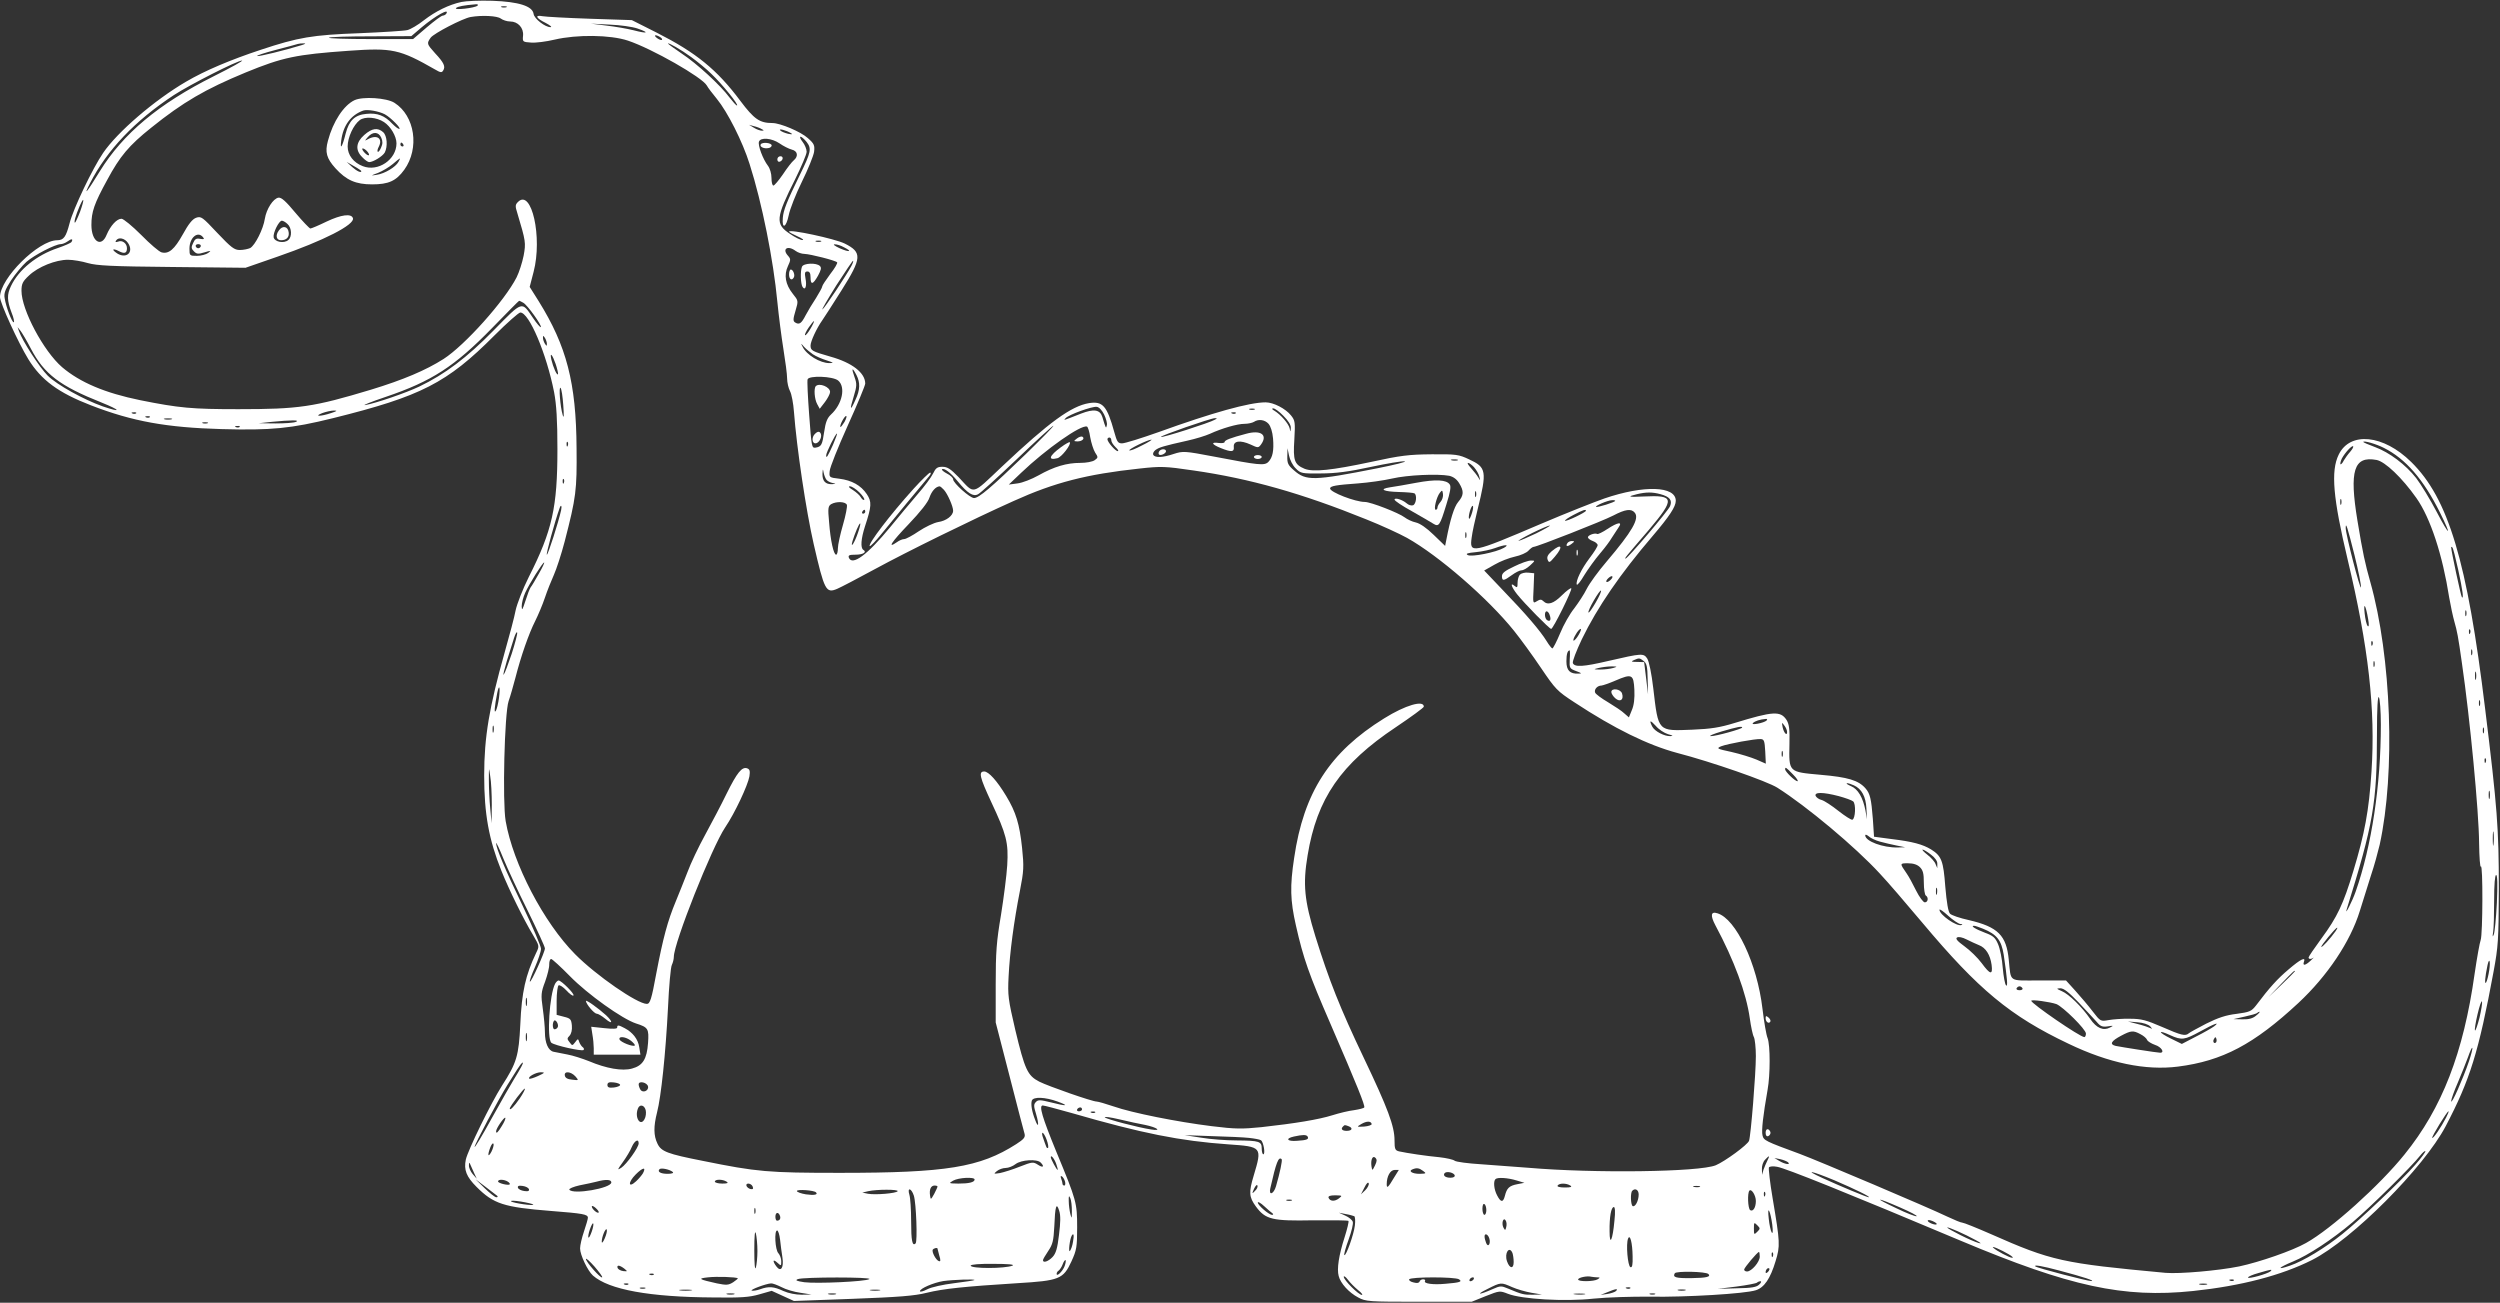 <?xml version="1.0" standalone="no"?>
<!DOCTYPE svg PUBLIC "-//W3C//DTD SVG 20010904//EN"
 "http://www.w3.org/TR/2001/REC-SVG-20010904/DTD/svg10.dtd">
<svg version="1.0" xmlns="http://www.w3.org/2000/svg"
 width="1280pt" height="667pt" viewBox="0 0 1280 667"
 preserveAspectRatio="xMidYMid meet">
<rect x="0" y="0" width="1280" height="667" fill="#333333" stroke="none"/>
<g transform="translate(0,667) scale(0.1,-0.1)"
fill="#ffffff" stroke="none">
<path d="M2363 6660 c-65 -14 -132 -47 -193 -94 -30 -24 -68 -46 -84 -50 -15
-4 -126 -11 -245 -16 -243 -9 -313 -21 -506 -85 -154 -51 -285 -106 -382 -163
-163 -95 -352 -258 -425 -365 -54 -79 -154 -288 -172 -361 -18 -69 -30 -86
-63 -86 -96 0 -293 -195 -293 -291 0 -30 93 -233 145 -318 66 -107 154 -172
320 -236 214 -83 388 -114 670 -122 254 -7 356 3 570 56 451 112 584 180 827
424 64 64 124 117 132 117 45 0 134 -210 173 -408 12 -64 17 -141 17 -292 0
-297 -26 -416 -147 -655 -30 -60 -60 -137 -67 -170 -6 -33 -32 -130 -56 -215
-79 -280 -105 -434 -105 -630 0 -198 24 -329 88 -488 39 -97 113 -248 163
-331 32 -55 32 -55 15 -90 -54 -113 -74 -200 -81 -366 -8 -161 -18 -196 -94
-314 -56 -88 -174 -329 -185 -378 -11 -53 3 -88 55 -140 87 -87 139 -104 380
-123 165 -13 190 -17 190 -35 0 -6 -9 -38 -20 -70 -11 -32 -20 -71 -20 -87 0
-33 39 -115 66 -139 82 -72 289 -110 617 -112 139 -2 184 1 235 16 l63 18 57
-26 57 -26 300 11 c236 9 317 15 380 31 86 21 192 32 463 49 217 13 236 21
278 112 26 57 29 73 29 173 0 127 -3 138 -107 389 -72 176 -90 236 -69 236 7
0 74 -18 149 -39 359 -104 557 -143 800 -160 174 -12 175 -13 131 -160 -26
-86 -24 -110 11 -158 49 -67 84 -75 292 -71 97 1 179 0 182 -3 3 -3 -6 -41
-20 -85 -29 -90 -40 -161 -30 -197 9 -37 52 -85 100 -110 39 -21 52 -22 311
-22 l270 0 72 29 c71 28 72 28 113 12 71 -28 292 -41 439 -25 69 7 200 11 291
10 182 -3 485 15 540 33 43 14 74 59 101 149 24 78 23 95 -15 321 -14 82 -22
154 -19 159 3 5 22 7 42 3 43 -7 366 -137 941 -379 557 -234 832 -294 1188
-257 247 26 453 80 610 159 205 104 571 471 684 685 125 238 169 381 245 791
24 130 26 161 27 425 0 309 -8 416 -70 920 -92 757 -188 1078 -379 1265 -142
140 -313 157 -371 37 -41 -84 -29 -222 46 -537 107 -448 143 -767 122 -1086
-13 -201 -35 -317 -93 -509 -51 -169 -82 -235 -164 -346 -36 -49 -65 -92 -65
-96 0 -10 13 -10 26 -1 5 5 -1 -2 -14 -14 -27 -26 -44 -30 -36 -8 11 28 -16
15 -78 -38 -57 -48 -98 -93 -168 -186 -23 -29 -32 -33 -99 -42 -53 -6 -95 -20
-155 -50 -44 -23 -85 -45 -90 -50 -17 -15 -38 -10 -136 33 -81 35 -106 42
-165 42 -38 1 -88 -3 -110 -7 -39 -7 -41 -7 -80 44 -22 29 -62 76 -89 106
l-48 53 -139 0 c-158 0 -142 -11 -154 105 -12 126 -55 169 -204 204 -46 10
-90 25 -97 33 -9 9 -17 56 -24 137 -10 134 -19 158 -73 192 -43 26 -94 40
-202 53 l-90 12 -6 91 c-8 102 -14 130 -38 157 -36 41 -90 57 -229 69 -166 15
-163 12 -160 158 2 77 -2 102 -15 123 -31 47 -68 45 -267 -16 -75 -23 -120
-30 -215 -34 -178 -7 -174 -12 -200 210 -9 79 -22 139 -31 154 -19 28 -26 28
-199 -12 -128 -30 -173 -33 -182 -11 -3 9 18 63 46 122 80 165 197 335 362
528 87 102 119 151 119 181 0 76 -163 81 -365 12 -49 -17 -196 -75 -325 -130
-356 -152 -367 -154 -355 -70 3 26 17 90 30 142 49 198 46 217 -43 258 -53 25
-66 27 -192 26 -116 -1 -159 -6 -310 -39 -202 -43 -297 -53 -341 -35 -52 22
-59 42 -52 149 5 89 4 98 -17 124 -28 35 -90 67 -130 67 -83 0 -273 -53 -547
-152 -90 -32 -174 -58 -188 -58 -21 0 -26 7 -40 58 -37 134 -59 159 -129 148
-91 -15 -204 -97 -445 -324 -160 -151 -138 -145 -224 -54 -40 41 -56 52 -82
52 -26 0 -34 -6 -48 -35 -9 -19 -45 -67 -80 -107 -34 -40 -98 -116 -140 -168
-116 -141 -194 -199 -211 -155 -4 12 3 15 34 15 39 0 60 13 40 25 -15 10 -12
56 9 121 34 103 35 125 9 164 -30 45 -77 71 -141 79 -52 6 -52 7 -49 39 1 19
43 123 92 232 50 110 90 207 90 216 0 55 -67 107 -178 138 -94 27 -102 31
-102 57 0 21 31 88 60 129 10 14 54 83 99 154 104 165 106 194 16 239 -51 25
-285 75 -285 61 0 -3 19 -13 43 -24 23 -10 35 -19 26 -19 -9 -1 -39 14 -65 32
-76 50 -72 82 27 279 32 65 59 128 59 141 0 13 -9 36 -21 51 -11 14 -16 26
-10 26 5 0 19 -12 31 -27 26 -34 23 -51 -35 -169 -67 -137 -84 -180 -87 -220
-5 -59 17 -50 30 13 6 32 37 110 68 173 31 63 59 132 62 152 4 34 1 42 -32 71
-35 32 -141 77 -181 77 -66 0 -94 20 -164 113 -120 161 -228 248 -429 350
l-127 64 -214 7 c-118 4 -227 10 -243 13 -42 8 -34 -10 15 -34 23 -12 35 -22
26 -22 -27 -1 -84 43 -87 68 -6 40 -76 62 -211 67 -64 2 -135 -1 -158 -6z m82
-19 c-14 -12 -123 -25 -110 -12 9 8 39 14 100 19 11 1 15 -2 10 -7z m148 -8
c-7 -2 -19 -2 -25 0 -7 3 -2 5 12 5 14 0 19 -2 13 -5z m-308 -33 c-3 -5 -12
-10 -18 -10 -7 0 -43 -27 -82 -60 l-70 -60 -219 0 c-121 0 -216 3 -212 7 3 4
100 7 214 7 l208 1 54 46 c69 58 144 100 125 69z m279 -25 c11 -8 32 -15 48
-15 40 0 70 -33 66 -73 -3 -31 -2 -32 41 -35 24 -2 78 5 120 15 115 27 286 25
376 -5 123 -41 381 -188 404 -230 5 -10 28 -40 51 -68 55 -67 132 -219 168
-334 64 -200 122 -493 142 -705 7 -71 21 -180 31 -242 10 -62 19 -129 19 -150
0 -21 7 -51 15 -66 8 -15 17 -63 20 -105 14 -184 62 -507 101 -677 55 -239 63
-254 120 -230 19 8 107 54 197 103 158 86 495 252 707 347 210 95 374 137 644
166 110 12 129 12 278 -10 285 -41 552 -116 883 -250 78 -31 171 -74 209 -95
161 -90 415 -310 548 -476 33 -41 95 -126 138 -190 74 -109 82 -118 171 -176
205 -135 377 -219 526 -259 177 -46 461 -145 513 -178 150 -95 398 -302 524
-439 38 -40 136 -154 219 -253 287 -342 449 -477 748 -619 206 -99 395 -138
560 -117 228 29 389 114 617 326 148 138 266 314 314 470 17 55 43 138 58 185
16 47 35 117 44 155 81 370 60 962 -48 1345 -27 96 -38 145 -66 315 -42 255
-19 332 98 310 43 -8 130 -90 204 -195 72 -102 134 -292 168 -510 7 -41 19
-97 27 -125 13 -45 19 -74 38 -210 41 -281 87 -761 88 -922 1 -72 5 -126 9
-120 11 17 10 -347 -1 -376 -5 -13 -19 -91 -31 -173 -57 -405 -167 -688 -359
-925 -126 -157 -376 -382 -504 -453 -70 -40 -239 -98 -342 -120 -108 -22 -307
-39 -377 -33 -529 49 -584 61 -896 199 -73 32 -138 58 -145 58 -7 0 -41 14
-77 31 -95 46 -661 286 -755 321 -177 65 -185 69 -191 95 -6 24 3 102 26 233
14 76 14 229 0 265 -7 17 -18 83 -26 149 -27 232 -136 462 -231 490 -34 11
-37 -11 -10 -62 96 -179 158 -347 176 -476 6 -43 15 -86 21 -96 5 -10 10 -54
10 -97 0 -92 -26 -411 -35 -434 -8 -21 -123 -105 -170 -125 -84 -35 -624 -42
-960 -13 -66 5 -175 13 -242 18 -66 4 -127 12 -135 18 -7 6 -42 14 -78 18 -66
6 -166 21 -207 30 -20 5 -23 12 -23 56 0 73 -34 164 -158 424 -121 254 -177
395 -247 620 -57 185 -65 267 -40 416 48 291 170 468 452 656 79 53 143 100
143 105 0 35 -94 8 -203 -60 -279 -173 -412 -379 -461 -715 -22 -145 -20 -217
9 -345 38 -169 67 -251 177 -504 138 -319 178 -419 173 -428 -2 -4 -26 -10
-52 -14 -27 -3 -76 -15 -111 -26 -70 -22 -191 -42 -363 -61 -100 -10 -134 -10
-255 5 -177 22 -408 68 -502 101 -41 14 -80 25 -87 25 -23 0 -246 78 -294 102
-60 31 -74 61 -123 266 -36 155 -39 175 -34 272 6 124 27 281 58 439 20 102
21 124 11 220 -13 122 -31 182 -81 265 -47 78 -90 126 -113 126 -30 0 -23 -29
36 -156 78 -166 89 -208 82 -324 -3 -52 -18 -167 -32 -255 -23 -136 -27 -189
-27 -355 l0 -195 71 -275 c39 -151 73 -284 77 -296 4 -17 -4 -27 -43 -52 -186
-119 -357 -147 -903 -147 -368 0 -424 5 -700 61 -183 36 -215 48 -234 89 -20
41 -20 88 -2 159 21 81 44 301 56 534 5 112 14 212 20 222 5 10 10 29 10 41 0
71 195 562 263 663 49 72 116 215 124 261 4 27 2 36 -11 41 -27 10 -52 -21
-106 -130 -27 -56 -77 -150 -110 -211 -33 -60 -74 -146 -90 -190 -17 -44 -44
-111 -60 -150 -42 -101 -65 -187 -100 -370 -24 -131 -32 -155 -48 -155 -49 0
-260 146 -367 254 -161 162 -318 463 -356 682 -17 99 -6 552 15 614 9 25 24
79 35 120 28 110 69 227 101 290 15 30 38 84 50 120 12 36 33 88 46 117 13 29
38 105 55 170 59 228 63 263 61 478 -2 336 -51 523 -194 753 l-46 73 20 77
c46 176 -10 428 -80 358 -14 -14 -15 -21 -3 -58 43 -144 44 -151 32 -217 -7
-35 -23 -85 -36 -111 -61 -120 -265 -348 -374 -418 -91 -58 -207 -107 -371
-157 -295 -89 -369 -100 -680 -100 -237 0 -303 6 -502 46 -181 37 -308 91
-400 169 -95 82 -208 294 -208 391 0 36 6 48 38 78 47 45 137 81 200 81 26 0
72 -8 102 -17 46 -13 119 -17 431 -20 l376 -4 164 57 c237 82 397 164 386 197
-8 25 -60 18 -134 -17 -41 -20 -79 -36 -84 -36 -4 0 -39 36 -76 80 -49 59 -72
80 -87 78 -27 -4 -62 -58 -70 -108 -8 -53 -50 -136 -75 -150 -11 -5 -35 -10
-53 -10 -28 0 -44 12 -115 87 -77 82 -83 87 -109 78 -19 -7 -39 -32 -68 -85
-43 -77 -72 -102 -109 -92 -12 3 -59 43 -104 89 -46 46 -91 83 -101 83 -24 0
-56 -35 -76 -82 -27 -68 -78 -35 -78 50 0 67 14 109 81 231 65 121 111 176
225 267 163 131 276 197 484 283 190 78 259 92 527 111 224 16 261 8 443 -96
27 -16 34 -17 41 -5 13 20 4 40 -41 88 -43 48 -44 50 -23 80 16 22 164 99 205
106 58 10 136 6 154 -8z m700 -51 c64 -22 52 -28 -20 -9 -32 8 -95 19 -139 24
l-80 10 96 -5 c53 -2 117 -11 143 -20z m116 -44 c8 -5 12 -11 9 -14 -3 -3 -14
1 -25 9 -21 16 -8 20 16 5z m-1835 -41 c-88 -27 -219 -59 -228 -56 -6 2 36 16
93 31 58 15 110 29 115 31 6 2 19 3 30 3 13 0 9 -3 -10 -9z m1995 -62 c30 -22
77 -60 103 -86 54 -51 143 -161 130 -161 -4 0 -21 19 -38 41 -46 62 -166 173
-245 225 -38 26 -70 49 -70 51 0 7 67 -31 120 -70z m-2445 -97 c-282 -141
-465 -294 -584 -487 -66 -108 -87 -133 -50 -61 86 169 230 320 429 451 83 54
325 177 349 177 9 0 -56 -36 -144 -80z m2805 -271 c13 -7 13 -8 0 -8 -8 0 -26
6 -40 15 l-25 15 25 -7 c14 -3 32 -10 40 -15z m150 -21 c10 -6 6 -7 -15 -3
-16 4 -34 11 -40 17 -12 12 31 1 55 -14z m-59 -52 c20 -14 48 -28 63 -32 30
-7 35 -34 10 -55 -9 -7 -34 -39 -55 -71 -22 -32 -44 -58 -49 -58 -6 0 -10 17
-10 39 0 22 -8 49 -18 62 -26 34 -53 106 -46 124 9 23 65 18 105 -9z m-3581
-350 c-12 -31 -24 -56 -26 -56 -7 0 3 36 23 83 25 57 26 37 3 -27z m1062 -63
c22 -19 24 -66 4 -82 -22 -19 -70 -10 -75 14 -4 22 27 85 42 85 6 0 19 -7 29
-17z m-433 -67 c9 -11 6 -12 -14 -9 -19 4 -27 0 -36 -21 -11 -22 -10 -29 4
-43 14 -14 22 -15 54 -5 34 10 36 10 19 -3 -11 -8 -37 -15 -58 -15 -37 0 -38
1 -38 37 0 56 42 92 69 59z m-673 -25 c-3 -5 -35 -19 -70 -31 -108 -36 -200
-110 -240 -195 -21 -43 -20 -74 3 -135 11 -27 16 -50 11 -50 -9 0 -39 78 -46
122 -5 27 2 44 33 93 22 33 57 75 78 94 40 35 148 91 176 91 8 0 24 6 35 14
20 15 30 14 20 -3z m290 -6 c29 -44 -5 -80 -52 -55 -13 8 -24 17 -24 21 0 4
12 2 27 -6 30 -16 43 -12 43 14 0 25 -24 43 -45 34 -13 -4 -16 -3 -11 5 12 20
45 13 62 -13z m3547 8 c-7 -2 -19 -2 -25 0 -7 3 -2 5 12 5 14 0 19 -2 13 -5z
m-3175 -24 c-2 -6 -8 -10 -13 -10 -5 0 -11 4 -13 10 -2 6 4 11 13 11 9 0 15
-5 13 -11z m3293 -5 c46 -23 28 -27 -22 -5 -24 11 -36 20 -26 20 10 1 32 -6
48 -15z m-247 -19 c11 -8 31 -15 45 -15 30 -1 157 -33 167 -43 4 -3 -12 -31
-35 -60 -22 -30 -41 -58 -41 -63 0 -6 -15 -32 -32 -60 -18 -27 -42 -67 -53
-88 -22 -43 -33 -50 -54 -37 -11 7 -11 17 2 60 15 51 15 51 -14 87 -38 48 -46
96 -25 141 15 32 15 37 1 53 -33 36 -2 56 39 25z m285 -77 c-25 -47 -137 -216
-148 -222 -6 -4 26 51 71 123 46 71 84 128 86 126 2 -2 -2 -14 -9 -27z m-1680
-188 c20 -10 97 -117 90 -125 -3 -2 -21 19 -40 47 -59 87 -51 90 -201 -63
-138 -141 -250 -225 -381 -288 -69 -33 -221 -85 -277 -95 -19 -3 28 16 105 42
236 80 352 155 545 353 74 76 136 139 138 139 2 0 11 -4 21 -10z m1470 -134
c-12 -20 -24 -35 -27 -32 -3 3 6 21 19 40 13 19 25 33 27 32 1 -2 -7 -20 -19
-40z m-3991 -101 c68 -130 148 -191 362 -276 99 -40 104 -53 7 -20 -97 34
-236 111 -283 158 -41 41 -131 180 -147 228 l-7 20 16 -20 c8 -11 32 -51 52
-90z m2642 25 c0 -13 -1 -13 -10 0 -5 8 -10 22 -10 30 0 13 1 13 10 0 5 -8 10
-22 10 -30z m1362 -54 c15 -10 47 -24 70 -31 37 -12 39 -14 15 -14 -47 -1
-118 42 -138 84 -10 19 -9 19 8 -1 10 -11 31 -28 45 -38z m-1308 -81 c5 -19 4
-26 -2 -20 -12 13 -32 73 -32 94 1 19 24 -31 34 -74z m1531 -25 c20 -39 19
-76 -5 -127 -27 -61 -31 -53 -9 17 16 53 17 64 4 100 -17 47 -12 52 10 10z
m-94 -28 c40 -33 22 -121 -37 -175 -19 -18 -27 -39 -34 -87 -10 -68 -14 -77
-45 -82 -19 -3 -20 6 -32 167 -7 94 -11 176 -8 183 7 20 128 16 156 -6z
m-1407 -127 c4 -55 3 -70 -3 -50 -13 44 -21 149 -11 139 5 -5 11 -45 14 -89z
m2769 -47 c10 -21 17 -46 14 -55 -4 -20 -5 -18 -23 42 -12 38 -43 43 -110 17
-94 -37 -90 -36 -78 -23 16 18 135 61 159 58 12 -1 27 -17 38 -39z m770 25
c-7 -2 -19 -2 -25 0 -7 3 -2 5 12 5 14 0 19 -2 13 -5z m148 -32 c25 -25 39
-47 38 -62 -2 -23 -2 -23 -6 -2 -5 23 -45 70 -78 90 -13 7 -15 12 -6 12 7 1
31 -16 52 -38z m-4876 14 c-54 -18 -91 -18 -45 0 19 7 46 13 60 13 19 0 16 -3
-15 -13z m-998 -1 c-3 -3 -12 -4 -19 -1 -8 3 -5 6 6 6 11 1 17 -2 13 -5z
m5630 0 c-3 -3 -12 -4 -19 -1 -8 3 -5 6 6 6 11 1 17 -2 13 -5z m-5560 -20 c-3
-3 -12 -4 -19 -1 -8 3 -5 6 6 6 11 1 17 -2 13 -5z m3557 -24 c-10 -16 -19 -28
-21 -26 -6 6 20 56 29 56 5 0 1 -13 -8 -30z m-3446 13 c-10 -2 -26 -2 -35 0
-10 3 -2 5 17 5 19 0 27 -2 18 -5z m5342 -2 c-27 -16 -271 -94 -276 -88 -6 5
252 95 276 96 13 0 13 -1 0 -8z m-4705 -11 c-11 -5 -58 -8 -105 -8 l-85 1 65
7 c102 10 149 10 125 0z m4980 -10 c11 -13 20 -41 23 -75 5 -63 -2 -97 -24
-120 -20 -20 -48 -17 -277 27 -152 29 -160 29 -207 14 -56 -19 -96 -21 -105
-5 -4 6 1 17 11 25 20 14 39 20 164 48 41 9 93 25 115 35 61 28 140 51 177 51
18 0 40 5 48 10 24 16 56 11 75 -10z m-5432 3 c-7 -2 -19 -2 -25 0 -7 3 -2 5
12 5 14 0 19 -2 13 -5z m164 -19 c-3 -3 -12 -4 -19 -1 -8 3 -5 6 6 6 11 1 17
-2 13 -5z m4025 -139 c-177 -171 -240 -225 -265 -225 -21 0 -107 77 -107 96 0
7 -14 21 -31 29 -17 9 -29 19 -26 22 10 9 44 -16 81 -62 50 -61 79 -79 103
-66 11 5 100 86 199 180 98 94 183 171 187 171 5 0 -59 -65 -141 -145z m330
86 c5 -28 16 -63 25 -78 16 -24 16 -26 -2 -39 -11 -8 -43 -14 -74 -14 -70 0
-134 -19 -214 -64 -34 -19 -82 -38 -107 -41 l-45 -6 63 60 c129 123 306 247
337 237 5 -1 13 -26 17 -55z m-1317 -38 c-28 -62 -35 -73 -35 -54 0 14 48 111
55 111 3 0 -7 -26 -20 -57z m1425 22 c0 -8 10 -23 22 -35 12 -11 17 -20 11
-20 -12 0 -53 47 -53 61 0 5 5 9 10 9 6 0 10 -7 10 -15z m156 -26 c-32 -17
-60 -28 -64 -25 -5 6 95 55 113 55 6 0 -16 -14 -49 -30z m-2939 -1 c-3 -8 -6
-5 -6 6 -1 11 2 17 5 13 3 -3 4 -12 1 -19z m9298 -11 c112 -56 203 -161 288
-332 62 -125 50 -124 -16 2 -35 67 -83 145 -106 175 -55 70 -138 132 -211 159
-33 12 -60 24 -60 26 0 9 66 -10 105 -30z m-172 -20 c-11 -12 -26 -33 -33 -45
-6 -13 -14 -21 -17 -19 -2 3 1 16 7 29 16 30 52 69 58 63 3 -3 -4 -15 -15 -28z
m-5399 -85 c25 -26 31 -27 129 -26 75 0 143 9 254 33 84 18 162 31 175 29 13
-2 -51 -18 -142 -36 -324 -64 -363 -65 -425 -10 -30 26 -35 36 -34 72 l1 41 8
-38 c4 -21 19 -51 34 -65z m829 41 c-7 -2 -21 -2 -30 0 -10 3 -4 5 12 5 17 0
24 -2 18 -5z m84 -35 c11 -13 24 -34 27 -48 6 -23 6 -23 -5 -5 -6 11 -23 32
-37 48 -14 15 -21 27 -16 27 6 0 20 -10 31 -22z m-3315 -65 c5 -6 19 -14 31
-16 19 -4 19 -4 -3 -6 -34 -1 -50 16 -49 54 2 27 2 27 6 5 3 -14 9 -30 15 -37z
m3188 21 c21 -5 38 -17 51 -38 25 -41 24 -62 -5 -96 -21 -25 -41 -90 -61 -195
l-6 -30 -58 56 c-37 36 -70 59 -92 64 -19 4 -44 16 -57 26 -30 23 -174 79
-204 79 -49 0 -178 50 -178 69 0 13 32 18 143 26 53 4 132 15 175 25 78 18
232 25 292 14z m-4533 -36 c-3 -8 -6 -5 -6 6 -1 11 2 17 5 13 3 -3 4 -12 1
-19z m1513 -49 c17 -17 28 -34 25 -38 -4 -3 -11 2 -17 12 -5 10 -24 27 -41 38
-20 12 -26 19 -15 19 9 0 31 -14 48 -31z m433 13 c19 -21 47 -85 47 -107 0
-25 -35 -52 -77 -58 -22 -4 -66 -25 -99 -47 -32 -22 -66 -40 -74 -40 -9 0 -26
-7 -38 -16 -52 -36 -28 0 61 93 59 62 99 112 106 136 11 32 32 56 52 57 3 0
13 -8 22 -18z m2724 -34 c-3 -7 -5 -2 -5 12 0 14 2 19 5 13 2 -7 2 -19 0 -25z
m944 12 c48 -13 62 -31 50 -61 -8 -23 -218 -269 -228 -269 -7 0 -2 6 120 148
134 159 131 178 -27 170 -79 -4 -88 -1 -34 12 47 11 78 11 119 0z m3486 -52
c-3 -7 -5 -2 -5 12 0 14 2 19 5 13 2 -7 2 -19 0 -25z m-3717 18 c0 -7 -93 -36
-98 -31 -6 5 58 33 81 34 9 1 17 -1 17 -3z m-3934 -21 c3 -7 -6 -54 -20 -102
-14 -48 -26 -103 -26 -120 0 -18 -4 -33 -9 -33 -13 0 -29 73 -36 166 -7 73 -5
83 11 93 27 15 74 13 80 -4z m-1463 -27 c-14 -63 -67 -228 -73 -228 -6 0 41
171 65 238 7 21 13 13 8 -10z m4664 -13 c-6 -19 -12 -33 -15 -31 -7 7 9 66 18
66 4 0 3 -16 -3 -35z m-3107 5 c0 -5 -5 -10 -11 -10 -5 0 -7 5 -4 10 3 6 8 10
11 10 2 0 4 -4 4 -10z m3690 5 c0 -8 -102 -57 -107 -51 -3 2 17 16 44 30 48
25 63 30 63 21z m250 -10 c25 -30 -14 -97 -144 -250 -42 -49 -88 -112 -102
-140 -13 -27 -43 -72 -64 -100 -22 -27 -55 -85 -72 -127 -18 -43 -36 -78 -40
-78 -3 0 -17 17 -29 37 -33 54 -110 143 -222 259 l-98 103 53 30 c29 17 76 35
104 41 29 6 60 20 69 30 10 11 22 20 27 20 17 0 353 132 407 160 63 33 93 37
111 15z m-3977 -102 c-17 -51 -41 -88 -28 -43 12 39 33 90 39 90 3 0 -2 -21
-11 -47z m3472 -4 c-44 -21 -84 -38 -90 -38 -5 0 26 18 70 40 43 21 84 39 90
38 5 0 -26 -18 -70 -40z m4190 -111 c20 -81 35 -155 33 -165 -3 -18 -78 271
-78 303 0 34 8 8 45 -138z m-4548 90 c-3 -7 -5 -2 -5 12 0 14 2 19 5 13 2 -7
2 -19 0 -25z m193 -53 c-40 -23 -166 -48 -185 -37 -13 7 -2 11 41 15 33 3 77
13 99 21 51 19 77 19 45 1z m4886 -112 c23 -106 29 -151 19 -141 -5 4 -55 239
-55 255 0 4 3 4 6 0 4 -3 17 -55 30 -114z m-9827 -20 c-18 -32 -36 -63 -42
-70 -5 -7 -17 -38 -27 -70 -15 -46 -18 -52 -19 -28 0 17 8 48 18 70 21 46 89
155 97 155 3 0 -9 -26 -27 -57z m5491 -28 c-7 -8 -17 -15 -22 -15 -6 0 -5 7 2
15 7 8 17 15 22 15 6 0 5 -7 -2 -15z m-80 -120 c-18 -31 -34 -54 -37 -51 -3 3
9 30 27 61 18 31 34 54 37 51 3 -3 -9 -30 -27 -61z m3955 -85 c5 -29 4 -42 -3
-35 -5 6 -12 35 -15 65 -7 63 6 41 18 -30z m502 18 c-3 -7 -5 -2 -5 12 0 14 2
19 5 13 2 -7 2 -19 0 -25z m-4544 -98 c-9 -16 -21 -30 -26 -30 -4 0 0 14 10
30 9 17 21 30 26 30 4 0 0 -13 -10 -30z m4564 8 c-3 -8 -6 -5 -6 6 -1 11 2 17
5 13 3 -3 4 -12 1 -19z m-10027 -105 c-18 -54 -36 -102 -41 -107 -5 -5 3 26
16 70 14 43 30 97 37 118 7 21 14 34 16 27 2 -6 -11 -55 -28 -108z m9527 45
c-3 -8 -6 -5 -6 6 -1 11 2 17 5 13 3 -3 4 -12 1 -19z m510 -50 c-3 -7 -5 -2
-5 12 0 14 2 19 5 13 2 -7 2 -19 0 -25z m-4620 -24 c-2 -45 -1 -47 33 -60 28
-10 31 -13 12 -13 -44 -2 -62 16 -62 63 0 37 6 56 17 56 1 0 2 -21 0 -46z
m378 -8 c16 -12 20 -28 21 -93 l2 -78 -10 83 -10 82 -37 1 c-29 0 -32 2 -16 9
28 12 29 12 50 -4z m3742 -28 c-3 -7 -5 -2 -5 12 0 14 2 19 5 13 2 -7 2 -19 0
-25z m-3897 -8 c-14 -4 -43 -8 -65 -8 -38 0 -39 1 -10 8 17 4 46 8 65 8 32 0
33 -1 10 -8z m4417 -57 c-3 -10 -5 -2 -5 17 0 19 2 27 5 18 2 -10 2 -26 0 -35z
m-4309 -55 c2 -44 -2 -79 -13 -104 l-15 -37 -23 20 c-12 12 -50 37 -83 57 -34
20 -64 42 -67 50 -6 16 11 36 33 36 8 1 40 12 70 25 86 37 94 33 98 -47z
m-5813 -40 c-4 -29 -11 -60 -17 -68 -9 -15 -6 23 8 93 10 48 16 29 9 -25z
m9635 -138 c0 -311 -47 -621 -129 -855 -17 -49 -58 -129 -46 -91 137 440 155
544 155 898 0 135 4 198 10 188 5 -8 10 -71 10 -140z m507 98 c-3 -7 -5 -2 -5
12 0 14 2 19 5 13 2 -7 2 -19 0 -25z m-3652 -77 c-14 -13 -83 -26 -70 -13 10
10 37 19 65 21 8 1 10 -2 5 -8z m-505 -70 c26 -7 29 -9 12 -10 -30 -1 -79 24
-92 48 -18 35 -11 36 18 4 15 -18 43 -36 62 -42z m610 11 c0 -23 -17 -4 -23
25 -5 26 -4 26 9 8 8 -10 14 -25 14 -33z m-6623 1 c-3 -10 -5 -4 -5 12 0 17 2
24 5 18 2 -7 2 -21 0 -30z m6393 22 c0 -7 -136 -45 -161 -44 -13 0 12 11 56
24 82 24 105 28 105 20z m3797 -27 c-3 -7 -5 -2 -5 12 0 14 2 19 5 13 2 -7 2
-19 0 -25z m-3679 -95 l3 -63 -48 21 c-26 11 -84 29 -128 39 -75 16 -78 18
-53 29 34 13 175 39 203 37 17 -1 20 -9 23 -63z m89 -25 c-3 -7 -5 -2 -5 12 0
14 2 19 5 13 2 -7 2 -19 0 -25z m3600 -30 c-3 -8 -6 -5 -6 6 -1 11 2 17 5 13
3 -3 4 -12 1 -19z m-10209 -218 l-1 -95 -7 75 c-4 41 -7 107 -7 145 0 70 0 70
7 20 5 -27 8 -93 8 -145z m6662 155 c19 -19 29 -35 23 -35 -12 0 -63 49 -63
61 0 14 4 11 40 -26z m312 -56 c40 -18 61 -58 64 -118 l3 -56 -8 46 c-13 66
-38 109 -74 124 -18 8 -27 14 -20 15 7 0 22 -5 35 -11z m3255 -66 c-3 -10 -5
-2 -5 17 0 19 2 27 5 18 2 -10 2 -26 0 -35z m-3333 11 c33 -9 67 -21 74 -27
15 -12 12 -89 -4 -94 -5 -2 -38 19 -71 45 -34 27 -72 52 -86 56 -14 3 -27 13
-31 21 -7 20 37 20 118 -1z m3353 -246 c-2 -18 -4 -6 -4 27 0 33 2 48 4 33 2
-15 2 -42 0 -60z m-3142 13 c22 -6 60 -15 85 -20 l45 -9 -38 -1 c-76 -2 -167
32 -167 62 0 6 8 3 18 -5 9 -9 35 -21 57 -27z m-6923 -354 c48 -98 88 -184 88
-193 0 -18 -71 -176 -77 -170 -3 2 9 36 26 74 17 39 31 81 31 94 0 13 -42 111
-93 218 -92 190 -137 298 -137 323 0 7 17 -28 37 -78 20 -49 76 -170 125 -268z
m7185 287 c20 -15 33 -33 32 -47 l0 -22 -9 21 c-4 12 -23 33 -42 48 -18 14
-29 26 -24 26 5 0 24 -11 43 -26z m-57 -64 c16 -16 20 -33 20 -79 0 -33 5 -63
10 -66 15 -9 12 -35 -5 -35 -8 0 -28 27 -45 61 -16 33 -38 73 -48 87 -36 52
-36 52 7 52 28 0 48 -7 61 -20z m2954 -182 c-4 -79 -11 -152 -16 -163 -6 -15
-7 -11 -3 14 3 18 5 91 5 162 0 81 4 129 10 129 7 0 8 -48 4 -142z m-2867 45
c-3 -10 -5 -4 -5 12 0 17 2 24 5 18 2 -7 2 -21 0 -30z m120 -154 c10 0 13 -3
6 -5 -23 -10 -113 52 -113 78 0 6 20 -8 45 -31 24 -22 53 -41 62 -42z m116
-24 c71 -29 94 -59 106 -133 18 -123 22 -167 12 -157 -6 6 -13 46 -17 90 -3
44 -14 98 -24 121 -14 33 -25 43 -66 58 -50 19 -77 36 -57 36 6 0 26 -7 46
-15z m1805 -13 c-27 -38 -69 -84 -73 -80 -4 4 73 98 81 98 3 0 -1 -8 -8 -18z
m-1826 -71 c35 -13 58 -50 65 -101 7 -54 -7 -51 -51 9 -20 27 -60 66 -88 86
-37 27 -47 39 -38 45 8 5 28 1 49 -10 20 -10 48 -23 63 -29z m-7214 -159 c91
-93 268 -219 338 -242 63 -20 67 -27 62 -100 -6 -83 -27 -116 -82 -131 -50
-14 -131 0 -221 38 -33 13 -82 29 -110 34 -27 5 -59 12 -71 14 -27 6 -44 45
-44 100 0 24 -5 78 -11 121 -10 70 -9 83 12 138 12 34 22 73 21 89 0 15 4 27
10 27 5 0 49 -40 96 -88z m9827 31 c-4 -27 -11 -55 -16 -63 -9 -14 -6 27 7 88
9 42 16 22 9 -25z m-995 -6 c0 -1 -30 -32 -67 -67 l-68 -65 65 68 c60 62 70
72 70 64z m-1395 -87 c3 -5 -3 -10 -15 -10 -12 0 -18 5 -15 10 3 6 10 10 15
10 5 0 12 -4 15 -10z m287 -72 c38 -40 79 -85 93 -100 19 -23 29 -27 57 -23
30 5 31 4 11 -6 -34 -18 -69 -3 -101 44 -43 62 -109 127 -145 142 -29 13 -30
14 -8 15 18 0 44 -21 93 -72z m-7945 -15 c-3 -10 -5 -2 -5 17 0 19 2 27 5 18
2 -10 2 -26 0 -35z m7832 6 c34 -14 151 -129 151 -151 0 -10 -4 -18 -8 -18
-22 0 -272 172 -272 186 0 8 98 -6 129 -17z m2166 -70 c-10 -38 -20 -68 -23
-65 -3 3 3 41 13 83 10 43 20 72 23 65 2 -7 -4 -44 -13 -83z m-1144 11 c-16
-14 -37 -20 -70 -19 l-46 1 58 13 c32 7 61 15 64 19 3 3 9 6 12 6 3 -1 -5 -10
-18 -20z m-542 -55 c11 -13 12 -15 1 -9 -8 4 -37 14 -65 21 l-50 13 49 -4 c29
-2 55 -11 65 -21z m327 0 c-11 -8 -52 -32 -92 -52 l-73 -38 -57 28 c-65 32
-68 47 -3 17 60 -27 73 -25 154 19 72 40 105 52 71 26z m-8639 -72 c-3 -10 -5
-2 -5 17 0 19 2 27 5 18 2 -10 2 -26 0 -35z m8262 32 c16 -8 31 -21 34 -29 3
-8 22 -19 41 -26 32 -10 51 -40 26 -40 -14 0 -199 29 -228 35 -33 8 -23 25 28
52 51 27 62 28 99 8z m387 -42 c-10 -10 -19 5 -10 18 6 11 8 11 12 0 2 -7 1
-15 -2 -18z m1295 -97 c-30 -88 -90 -225 -91 -204 0 9 15 52 34 95 18 43 42
102 52 130 10 29 20 51 22 48 3 -2 -5 -33 -17 -69z m-9972 -28 c-7 -13 -23
-41 -37 -63 -14 -22 -65 -112 -114 -200 -48 -88 -88 -154 -88 -147 0 13 124
247 168 317 14 22 36 57 49 78 25 40 41 51 22 15z m86 -47 c-22 -10 -42 -16
-45 -14 -10 9 34 33 59 33 23 0 21 -3 -14 -19z m191 -2 c18 -21 18 -21 -16
-17 -24 2 -36 9 -38 21 -5 24 30 22 54 -4z m229 -44 c0 -5 -15 -11 -32 -13
-25 -3 -33 1 -33 13 0 12 8 16 33 13 17 -2 32 -7 32 -13z m143 -8 c4 -22 -27
-35 -39 -16 -5 8 -9 20 -9 27 0 20 44 10 48 -11z m-657 -61 c-29 -42 -51 -64
-51 -52 0 11 73 107 77 102 3 -2 -9 -25 -26 -50z m2754 -16 c63 -23 46 -25
-35 -4 -53 13 -65 14 -76 2 -12 -12 -12 -21 1 -63 16 -54 12 -75 -5 -29 -17
43 -23 81 -17 99 8 21 69 18 132 -5z m-2109 -44 c3 -13 1 -34 -6 -46 -21 -40
-52 8 -34 54 9 24 33 19 40 -8z m2234 4 c0 -5 -7 -10 -16 -10 -8 0 -12 5 -9
10 3 6 10 10 16 10 5 0 9 -4 9 -10z m67 -16 c-3 -3 -12 -4 -19 -1 -8 3 -5 6 6
6 11 1 17 -2 13 -5z m6917 -26 c-25 -49 -66 -109 -71 -104 -5 4 76 136 83 136
3 0 -3 -15 -12 -32z m-6659 -38 c61 -13 85 -32 29 -23 -66 10 -227 52 -237 62
-5 5 28 1 74 -10 46 -11 106 -24 134 -29z m-3295 -4 c-21 -35 -30 -43 -30 -28
0 14 41 74 47 69 3 -3 -5 -22 -17 -41z m4453 9 c1 -5 -16 -11 -38 -13 -40 -2
-40 -2 -15 13 27 16 50 16 53 0z m-119 -11 c25 -9 19 -24 -9 -24 -24 0 -32 10
-18 23 8 8 8 8 27 1z m-1545 -70 c7 -19 10 -38 7 -41 -3 -3 -8 0 -10 8 -3 8
-10 26 -15 42 -6 15 -7 27 -3 27 4 0 14 -16 21 -36z m1036 10 c28 -3 55 -8 61
-12 13 -8 24 -72 12 -72 -4 0 -8 13 -8 29 0 37 -11 41 -128 42 -53 0 -135 6
-182 14 l-85 13 140 -5 c77 -2 163 -6 190 -9z m300 7 c8 -14 -4 -19 -55 -22
-50 -4 -61 12 -15 22 46 10 63 10 70 0z m-3425 -35 c0 -21 -62 -107 -89 -125
-22 -14 -21 -11 8 29 18 25 39 60 46 78 14 32 35 44 35 18z m-754 -43 c-18
-33 -21 -17 -5 24 6 15 13 23 16 16 2 -6 -3 -24 -11 -40z m9849 -68 c-68 -78
-285 -284 -372 -353 -88 -71 -200 -139 -268 -162 -72 -25 -62 -11 15 21 78 32
200 112 305 201 89 75 304 287 346 341 12 15 24 26 27 23 2 -3 -21 -35 -53
-71z m-6957 5 c6 -16 9 -30 7 -30 -5 0 -35 56 -35 65 0 15 19 -8 28 -35z
m1632 -7 c-14 -28 -14 -28 -18 -5 -5 34 6 58 20 44 9 -9 8 -18 -2 -39z m2009
25 c-6 -12 -15 -33 -20 -47 l-7 -26 -1 29 c-1 16 6 38 16 48 22 24 26 23 12
-4z m-2487 7 c5 -5 -9 -70 -29 -139 -12 -41 -38 -49 -29 -10 30 133 42 164 58
149z m2593 -16 c15 -15 -17 -10 -45 7 l-25 15 30 -6 c17 -4 34 -11 40 -16z
m-3827 -1 c21 -21 13 -29 -13 -12 -25 16 -29 16 -93 -9 -37 -15 -83 -29 -102
-33 -33 -5 -34 -5 -16 10 11 9 31 16 45 16 14 0 37 9 51 20 29 22 109 27 128
8z m-2901 -53 l14 -30 -21 24 c-11 13 -20 33 -19 45 0 14 2 16 6 6 3 -8 12
-28 20 -45z m865 -2 c-6 -10 -21 -28 -35 -41 -41 -38 -43 -6 -2 35 36 36 55
40 37 6z m153 6 c5 -5 -5 -9 -27 -9 -36 0 -54 11 -41 24 9 8 54 -2 68 -15z
m3841 6 c18 -13 17 -14 -18 -15 -37 0 -59 14 -36 23 22 9 34 7 54 -8z m-147
-32 c-32 -54 -39 -60 -39 -36 0 40 18 73 41 73 l21 0 -23 -37z m309 10 c2 -8
-6 -13 -22 -13 -26 0 -40 12 -29 24 11 11 46 2 51 -11z m1944 -26 c105 -45
189 -86 176 -87 -10 0 -151 59 -238 99 -98 45 -56 37 62 -12z m-3939 -7 c3
-11 1 -20 -4 -20 -5 0 -9 4 -9 9 0 5 -3 17 -7 27 -4 11 -3 15 4 11 6 -4 13
-16 16 -27z m-463 11 c0 -14 -28 -21 -83 -21 -50 1 -51 1 -27 15 28 16 110 20
110 6z m2775 -5 l40 -12 -36 -7 c-42 -8 -54 -20 -64 -60 -9 -35 -21 -34 -40 3
-16 30 -20 72 -8 83 10 10 63 7 108 -7z m-5220 -78 c5 -5 4 -8 -4 -8 -7 0 -33
21 -59 46 l-47 46 50 -38 c28 -21 54 -42 60 -46z m55 72 c8 -5 12 -11 10 -14
-8 -7 -60 6 -60 15 0 12 31 11 50 -1z m530 -4 c0 -30 -198 -64 -215 -37 -3 5
21 15 52 22 32 6 72 15 88 19 48 13 75 11 75 -4z m590 4 c11 -7 5 -10 -22 -10
-21 0 -38 5 -38 10 0 13 40 13 60 0z m3270 -44 l-22 -21 18 35 c10 21 19 30
22 21 2 -7 -6 -23 -18 -35z m-3136 18 c4 -11 1 -14 -11 -12 -9 2 -18 9 -21 16
-6 18 25 15 32 -4z m2571 -22 c-15 -16 -16 -15 -4 12 7 15 15 23 17 16 3 -7
-3 -19 -13 -28z m1615 28 c11 -7 3 -10 -28 -10 -26 0 -41 4 -37 10 8 13 45 13
65 0z m-5332 -18 c3 -10 -4 -13 -24 -10 -15 2 -29 9 -32 16 -3 10 4 13 24 10
15 -2 29 -9 32 -16z m2092 13 c0 -4 -8 -20 -17 -38 -17 -30 -18 -31 -21 -9 -5
32 4 52 23 52 8 0 15 -2 15 -5z m3903 -2 c-7 -2 -21 -2 -30 0 -10 3 -4 5 12 5
17 0 24 -2 18 -5z m-4525 -28 c12 -12 -10 -16 -52 -10 -25 4 -46 12 -46 17 0
10 88 4 98 -7z m418 6 c-7 -11 -115 -20 -152 -13 l-29 6 30 7 c44 10 157 10
151 0z m83 -23 c12 -39 19 -233 9 -244 -17 -17 -23 13 -23 114 0 59 -4 119 -9
135 -12 39 10 35 23 -5z m3711 6 c0 -32 -18 -66 -31 -59 -10 7 -12 68 -2 78
15 16 33 5 33 -19z m600 -33 c0 -33 -14 -56 -29 -47 -12 8 -15 88 -4 100 11
11 33 -25 33 -53z m47 27 c-3 -8 -6 -5 -6 6 -1 11 2 17 5 13 3 -3 4 -12 1 -19z
m-3549 -78 c0 -41 -1 -42 -8 -15 -4 17 -8 46 -8 65 -1 28 1 31 8 15 5 -11 8
-40 8 -65z m1367 64 c-22 -17 -46 -15 -53 4 -2 8 8 12 35 12 36 -1 37 -1 18
-16z m-4125 -31 c8 -9 -104 7 -113 16 -5 5 18 4 50 -1 31 -5 60 -12 63 -15z
m3883 20 c-7 -2 -19 -2 -25 0 -7 3 -2 5 12 5 14 0 19 -2 13 -5z m3115 -35 c53
-23 91 -43 85 -45 -6 -2 -53 16 -104 41 -119 56 -107 59 19 4z m-3213 -30 c5
-5 5 -8 -2 -8 -16 0 -73 49 -73 63 0 6 15 -2 33 -19 17 -16 36 -32 42 -36z
m1095 16 c0 -13 -4 -24 -10 -24 -5 0 -10 14 -10 31 0 17 4 28 10 24 6 -3 10
-17 10 -31z m-4545 -12 c-6 -7 -35 18 -35 31 0 5 9 2 20 -8 11 -10 18 -20 15
-23z m2357 -115 c-8 -69 -16 -95 -33 -113 -22 -23 -49 -32 -49 -16 0 4 12 25
27 47 23 34 27 52 31 125 4 105 11 127 25 81 8 -24 7 -60 -1 -124z m-1555 111
c-3 -7 -5 -2 -5 12 0 14 2 19 5 13 2 -7 2 -19 0 -25z m4399 -37 c-9 -101 -25
-134 -25 -55 -1 74 8 124 22 124 6 0 8 -25 3 -69z m808 -21 c4 -34 3 -49 -3
-40 -5 8 -12 40 -15 70 -4 35 -3 49 2 40 5 -8 12 -40 16 -70z m-5081 46 c6
-15 -1 -26 -15 -26 -4 0 -8 9 -8 20 0 23 15 27 23 6z m2941 -3 c4 -3 6 -24 3
-47 -5 -46 -46 -160 -54 -152 -3 3 7 39 22 80 15 41 25 82 21 91 -3 9 -20 23
-38 31 l-33 15 35 -7 c19 -3 39 -9 44 -11z m778 -55 c-4 -18 -6 -19 -14 -4
-12 22 -1 57 11 37 5 -7 6 -22 3 -33z m2204 14 c-7 -7 -46 9 -46 18 0 5 11 4
25 -2 14 -6 23 -13 21 -16z m-6886 -37 c-7 -20 -14 -34 -17 -31 -3 2 0 21 7
41 7 20 14 34 17 31 3 -2 0 -21 -7 -41z m5967 -2 c-16 -16 -17 -15 -17 17 0
32 1 33 17 17 16 -16 16 -18 0 -34z m1118 -42 c62 -33 0 -14 -77 25 -38 19
-68 36 -68 39 0 6 91 -34 145 -64z m-7019 8 c-8 -19 -15 -26 -15 -17 -1 23 20
75 26 62 2 -7 -3 -27 -11 -45z m782 -64 c0 -33 -4 -71 -8 -85 -5 -16 -8 19 -8
90 0 73 3 104 8 85 4 -16 8 -57 8 -90z m116 58 c3 -27 8 -68 12 -91 8 -53 -8
-77 -31 -46 -21 28 -18 40 5 19 20 -18 20 -17 20 8 0 14 -7 32 -15 41 -16 16
-22 116 -6 116 5 0 12 -21 15 -47z m1500 -10 c-3 -21 -11 -42 -16 -48 -9 -10
-1 60 9 78 10 17 13 4 7 -30z m2131 17 c9 -27 -6 -50 -16 -24 -4 10 -8 25 -8
32 -1 20 17 14 24 -8z m734 -93 c1 -43 -2 -58 -11 -55 -14 5 -24 120 -12 147
10 24 22 -22 23 -92z m1926 11 c17 -10 25 -18 18 -18 -14 0 -82 36 -98 52 -12
12 39 -10 80 -34z m-5485 29 c0 -1 4 -17 9 -35 8 -25 7 -32 -2 -29 -15 5 -38
48 -31 59 5 7 24 12 24 5z m2944 -23 c3 -9 6 -29 6 -46 0 -36 -21 -34 -34 4
-15 42 12 82 28 42z m1266 -18 c0 -27 -42 -76 -65 -76 -8 0 -15 4 -15 10 0 9
68 90 76 90 2 0 4 -11 4 -24z m67 2 c-3 -8 -6 -5 -6 6 -1 11 2 17 5 13 3 -3 4
-12 1 -19z m-5994 -108 c-7 -7 -83 79 -83 94 0 6 20 -12 44 -39 24 -28 42 -52
39 -55z m2368 58 c-10 -27 -41 -57 -41 -40 0 6 5 14 11 17 5 4 15 18 20 32 5
14 12 24 15 21 2 -3 0 -16 -5 -30z m-267 2 c-39 -16 -214 -16 -214 0 0 6 45
10 118 9 72 0 109 -3 96 -9z m-1988 -15 c18 -15 18 -15 -5 -13 -14 2 -26 9
-29 16 -5 17 10 15 34 -3z m7347 -10 c128 -34 185 -53 165 -54 -18 -1 -279 67
-287 75 -10 10 36 2 122 -21z m-1491 -7 c-7 -7 -12 -8 -12 -2 0 14 12 26 19
19 2 -3 -1 -11 -7 -17z m2573 3 c-14 -13 -115 -41 -115 -32 0 5 24 15 53 23
65 19 74 21 62 9z m-2878 -14 c14 -14 -9 -20 -86 -21 -82 -1 -98 4 -86 25 8
12 159 9 172 -4z m-5400 -3 c-3 -3 -12 -4 -19 -1 -8 3 -5 6 6 6 11 1 17 -2 13
-5z m431 -19 c1 -1 -9 -10 -24 -20 -24 -15 -34 -16 -83 -6 -94 21 -101 25 -46
31 43 5 144 2 153 -5z m3175 -60 c18 -14 26 -25 20 -25 -17 0 -93 76 -93 93 0
6 10 0 21 -15 11 -15 35 -39 52 -53z m1225 65 c15 0 15 -2 2 -10 -19 -12 -100
-13 -100 -1 0 10 47 20 68 14 8 -1 21 -3 30 -3z m-3727 -9 c-20 -13 -271 -24
-333 -16 -41 6 -48 10 -33 16 28 11 384 11 366 0z m3019 -1 c19 -12 5 -17 -70
-23 -63 -6 -112 1 -104 14 3 5 -1 9 -10 9 -8 0 -16 -5 -18 -12 -3 -7 -14 -9
-31 -4 -15 3 -25 11 -22 16 8 13 235 13 255 0z m75 0 c-3 -5 -11 -10 -16 -10
-6 0 -7 5 -4 10 3 6 11 10 16 10 6 0 7 -4 4 -10z m-2556 -4 c-2 -2 -49 -9
-104 -16 -57 -7 -116 -20 -137 -31 -21 -11 -38 -15 -38 -10 0 14 70 44 120 52
51 7 165 11 159 5z m6448 -2 c-3 -3 -12 -4 -19 -1 -8 3 -5 6 6 6 11 1 17 -2
13 -5z m-2430 -21 c-13 -13 -38 -18 -114 -19 l-98 -3 97 12 c53 7 100 16 104
20 4 4 12 7 18 7 6 0 3 -8 -7 -17z m-5790 1 c-3 -3 -12 -4 -19 -1 -8 3 -5 6 6
6 11 1 17 -2 13 -5z m784 -14 c22 -12 66 -25 97 -29 l57 -9 -50 -1 c-30 0 -67
7 -94 19 -49 23 -75 25 -119 9 -17 -6 -37 -9 -43 -7 -12 4 74 36 99 37 7 1 31
-8 53 -19z m3741 0 c25 -11 70 -24 99 -29 l54 -9 -47 -1 c-46 -1 -57 2 -128
32 -33 14 -39 14 -77 -3 -70 -31 -91 -31 -28 0 71 36 70 35 127 10z m3556 13
c-10 -2 -26 -2 -35 0 -10 3 -2 5 17 5 19 0 27 -2 18 -5z m-7995 -20 c-7 -2
-19 -2 -25 0 -7 3 -2 5 12 5 14 0 19 -2 13 -5z m5044 1 c-3 -3 -12 -4 -19 -1
-8 3 -5 6 6 6 11 1 17 -2 13 -5z m-4809 -11 c-16 -2 -40 -2 -55 0 -16 2 -3 4
27 4 30 0 43 -2 28 -4z m965 0 c-13 -2 -33 -2 -45 0 -13 2 -3 4 22 4 25 0 35
-2 23 -4z m3771 -3 c-5 -5 -25 -12 -44 -15 l-35 -5 35 14 c42 18 58 20 44 6z
m354 3 c-10 -2 -26 -2 -35 0 -10 3 -2 5 17 5 19 0 27 -2 18 -5z m-4870 -20
c-10 -2 -26 -2 -35 0 -10 3 -2 5 17 5 19 0 27 -2 18 -5z m520 0 c-10 -2 -26
-2 -35 0 -10 3 -2 5 17 5 19 0 27 -2 18 -5z m3835 0 c-13 -2 -35 -2 -50 0 -16
2 -5 4 22 4 28 0 40 -2 28 -4z m360 0 c-7 -2 -19 -2 -25 0 -7 3 -2 5 12 5 14
0 19 -2 13 -5z"/>
<path d="M1815 6157 c-55 -26 -110 -109 -136 -208 -16 -58 -7 -90 38 -140 56
-62 105 -83 188 -83 84 0 123 17 165 75 79 110 55 276 -51 343 -40 25 -161 33
-204 13z m155 -72 c30 -16 88 -75 74 -75 -6 0 -21 12 -35 26 -39 42 -77 57
-133 51 -59 -5 -89 -34 -106 -100 -17 -69 -30 -89 -23 -37 10 78 49 131 113
154 21 7 79 -3 110 -19z m-4 -40 c34 -22 64 -73 64 -109 0 -83 -94 -147 -172
-117 -48 18 -78 57 -78 101 0 47 30 111 62 135 27 20 86 15 124 -10z m99 -115
c3 -5 1 -10 -4 -10 -6 0 -11 5 -11 10 0 6 2 10 4 10 3 0 8 -4 11 -10z m-25
-89 c-14 -26 -70 -60 -111 -66 -33 -5 -33 -5 7 10 22 9 56 29 75 45 41 35 43
36 29 11z m-190 -47 c0 -11 -22 -1 -47 21 l-28 26 38 -22 c20 -11 37 -23 37
-25z"/>
<path d="M1865 5979 c-43 -38 -47 -78 -10 -114 13 -14 29 -25 35 -25 21 0 69
30 80 49 16 31 12 86 -8 104 -28 25 -57 21 -97 -14z m87 -14 c8 -19 8 -31 -1
-51 -6 -15 -14 -24 -17 -21 -3 3 -1 14 5 25 22 42 -7 64 -52 41 -22 -12 -22
-12 -3 10 25 28 54 27 68 -4z m-72 -70 c20 -24 6 -28 -15 -5 -10 11 -13 20 -8
20 6 0 16 -7 23 -15z"/>
<path d="M9040 1457 c0 -19 16 -31 24 -18 3 5 -1 14 -9 21 -12 10 -15 10 -15
-3z"/>
<path d="M9040 870 c0 -13 5 -20 13 -17 6 2 12 10 12 17 0 7 -6 15 -12 18 -8
2 -13 -5 -13 -18z"/>
<path d="M3895 5931 c-7 -13 17 -24 40 -19 9 1 16 8 16 13 0 14 -48 19 -56 6z"/>
<path d="M3980 5854 c0 -9 5 -14 12 -12 18 6 21 28 4 28 -9 0 -16 -7 -16 -16z"/>
<path d="M1427 5489 c-18 -25 -12 -49 12 -49 28 0 43 16 39 41 -4 31 -32 36
-51 8z"/>
<path d="M4106 5304 c-9 -23 -7 -87 3 -103 14 -21 23 4 15 44 -5 28 -3 35 10
35 11 0 16 -9 16 -30 0 -40 12 -38 38 8 16 30 19 41 10 50 -18 18 -85 15 -92
-4z"/>
<path d="M4040 5265 c0 -25 14 -34 24 -16 8 12 -3 41 -15 41 -5 0 -9 -11 -9
-25z"/>
<path d="M4177 4693 c-11 -11 -7 -67 7 -92 l13 -24 27 35 c14 19 26 42 26 51
0 26 -55 48 -73 30z"/>
<path d="M4172 4448 c-17 -17 -15 -48 3 -48 17 0 34 29 28 48 -6 15 -16 15
-31 0z"/>
<path d="M6380 4449 c-80 -21 -110 -33 -110 -42 0 -5 -13 -7 -30 -5 -42 6 -37
-7 10 -26 55 -22 70 -21 67 6 -3 31 33 36 86 12 38 -18 40 -18 54 1 35 49 -2
75 -77 54z"/>
<path d="M5935 4359 c-4 -6 -4 -13 -1 -16 8 -8 36 5 36 17 0 13 -27 13 -35 -1z"/>
<path d="M6420 4330 c0 -5 9 -10 20 -10 11 0 20 5 20 10 0 6 -9 10 -20 10 -11
0 -20 -4 -20 -10z"/>
<path d="M5514 4425 c-18 -14 -18 -14 3 -15 23 0 39 15 25 24 -5 3 -18 -1 -28
-9z"/>
<path d="M5433 4381 c-62 -45 -70 -70 -19 -57 21 5 73 72 63 82 -2 2 -22 -9
-44 -25z"/>
<path d="M7250 4198 c-52 -10 -112 -20 -133 -23 -59 -9 -35 -22 45 -24 39 -1
75 -4 80 -7 14 -9 9 -54 -7 -61 -9 -3 -23 1 -33 10 -22 19 -62 31 -62 19 0 -6
39 -32 88 -59 48 -27 97 -56 110 -64 29 -18 34 -11 68 100 19 60 24 90 17 100
-16 25 -71 28 -173 9z m126 -97 c-9 -10 -16 -23 -16 -29 0 -7 -4 -12 -9 -12
-12 0 4 66 21 87 12 15 13 14 16 -6 2 -13 -4 -31 -12 -40z"/>
<path d="M8229 3961 c-24 -16 -47 -27 -51 -25 -12 7 -48 -6 -48 -17 0 -5 11
-14 25 -19 14 -5 25 -15 25 -21 0 -7 -18 -36 -41 -66 -43 -57 -72 -118 -66
-136 2 -6 20 16 39 49 20 32 56 82 80 110 24 28 51 64 60 80 10 16 25 39 34
52 24 33 -2 29 -57 -7z"/>
<path d="M8025 3889 c-11 -17 0 -20 21 -4 17 13 17 14 2 15 -9 0 -20 -5 -23
-11z"/>
<path d="M7944 3847 c-20 -18 -25 -29 -20 -43 7 -17 10 -16 37 16 45 53 34 70
-17 27z"/>
<path d="M8072 3840 c0 -14 2 -19 5 -12 2 6 2 18 0 25 -3 6 -5 1 -5 -13z"/>
<path d="M7753 3770 c-47 -22 -63 -34 -63 -50 0 -26 9 -25 50 5 19 14 41 25
50 25 10 0 29 11 44 25 27 25 27 25 4 25 -13 0 -51 -13 -85 -30z"/>
<path d="M7782 3728 c-6 -6 -12 -25 -12 -41 0 -25 -2 -28 -15 -17 -25 21 -17
-5 12 -42 38 -48 166 -178 175 -178 10 0 110 202 103 208 -3 3 -25 -13 -48
-36 -43 -43 -73 -52 -95 -30 -10 10 -17 10 -33 0 -21 -13 -21 -12 -17 65 l3
78 -30 3 c-17 2 -36 -3 -43 -10z m153 -209 c8 -23 1 -34 -14 -24 -13 8 -15 45
-2 45 5 0 13 -9 16 -21z"/>
<path d="M8250 3127 c0 -8 9 -22 20 -32 25 -22 45 -8 35 24 -7 24 -55 30 -55
8z"/>
<path d="M2842 1633 c-29 -56 -43 -281 -19 -302 18 -14 156 -45 165 -37 3 4 2
10 -4 14 -6 4 -14 16 -18 26 -6 19 -7 19 -21 0 -15 -19 -15 -19 -29 0 -13 16
-13 20 0 33 9 10 14 29 12 52 -3 32 -7 37 -40 45 l-38 10 0 72 c0 40 5 76 10
79 6 3 23 -8 40 -26 16 -18 33 -30 36 -26 8 7 -62 77 -76 77 -5 0 -13 -8 -18
-17z m13 -223 c-3 -6 -10 -10 -16 -10 -10 0 -12 33 -2 44 9 9 26 -22 18 -34z"/>
<path d="M3000 1545 c0 -15 42 -65 55 -65 7 0 27 -12 44 -26 38 -32 41 -17 4
18 -41 37 -103 81 -103 73z"/>
<path d="M3160 1409 c0 -7 -21 -8 -67 -3 l-66 7 6 -39 c4 -22 7 -54 7 -71 l0
-33 119 0 120 0 -6 38 c-6 41 -33 76 -75 98 -32 17 -38 17 -38 3z m71 -68 c13
-11 22 -21 19 -24 -9 -8 -73 17 -78 31 -6 19 33 14 59 -7z"/>
<path d="M4678 4168 c-121 -134 -235 -284 -225 -294 3 -3 32 27 64 67 52 65
204 248 241 292 8 9 10 17 4 17 -5 0 -43 -37 -84 -82z"/>
</g>
</svg>

